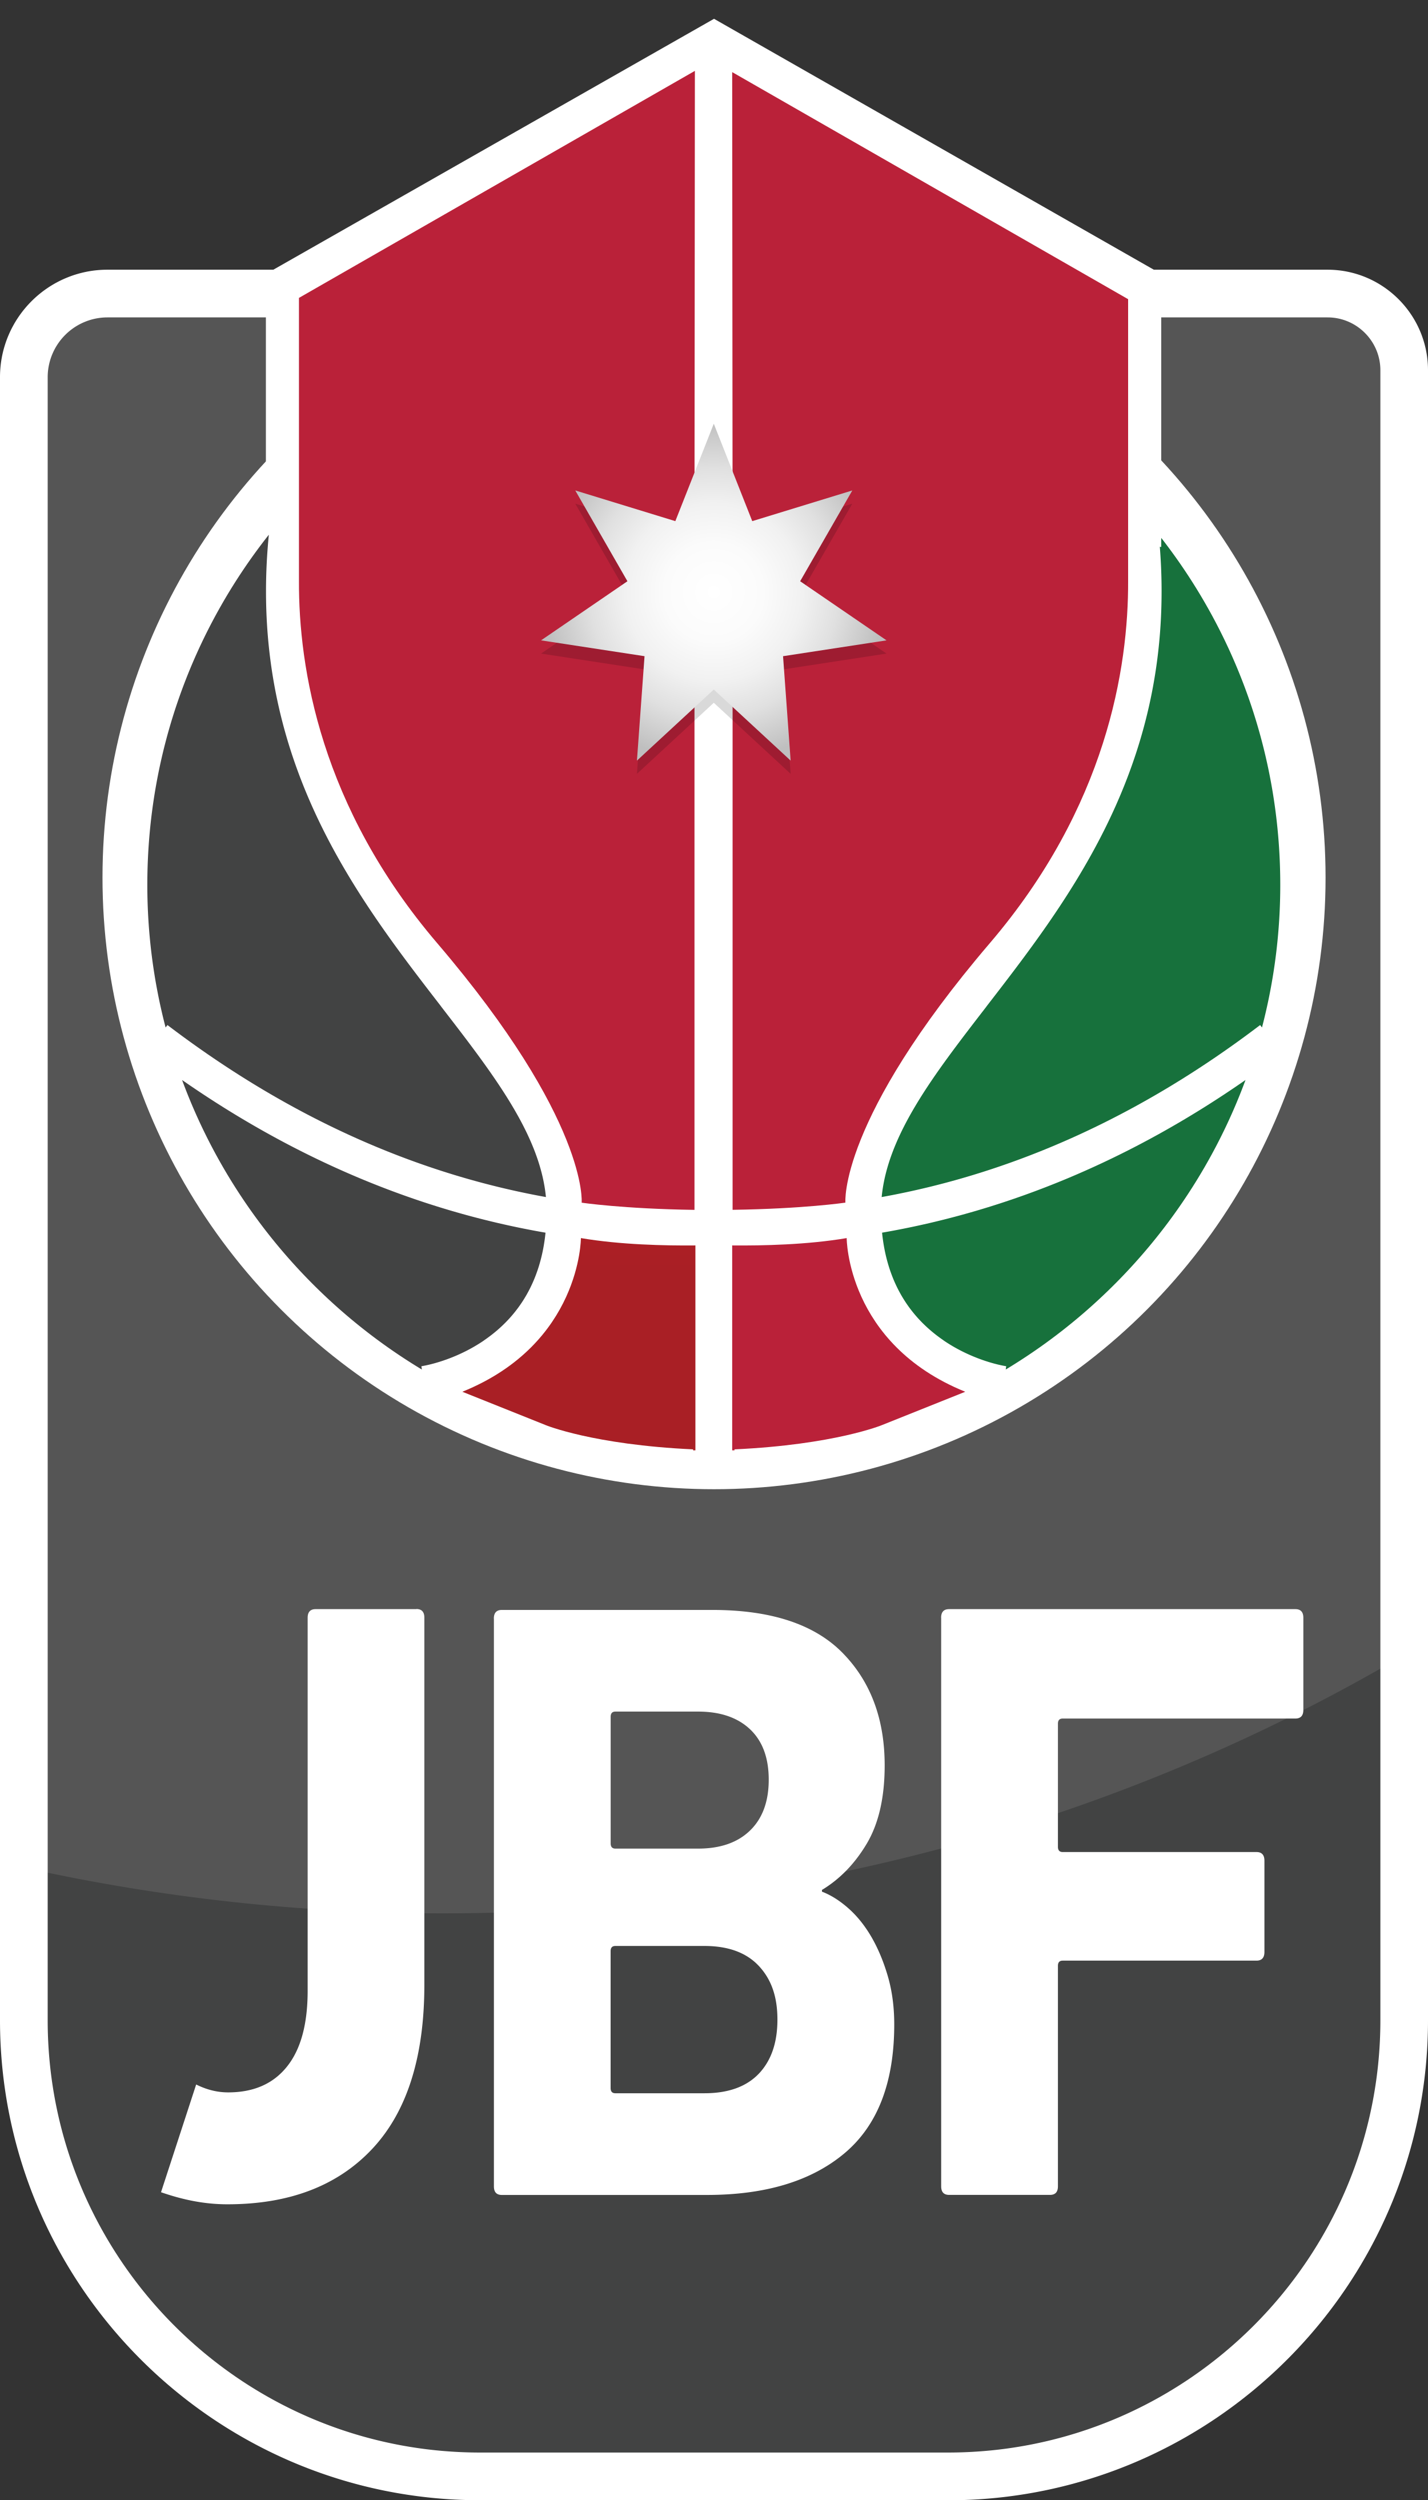 <svg xmlns="http://www.w3.org/2000/svg" viewBox="0 0 246.19 430.97" xmlns:v="https://vecta.io/nano"><rect x="0" y="0" width="246.19" height="430.97" fill="#333333" stroke="none"/><style>.D{mix-blend-mode:screen}.A{isolation:isolate}.H{mix-blend-mode:multiply}</style><defs><linearGradient id="A" x1="99.8" y1="218.94" x2="99.8" y2="116.12" gradientUnits="userSpaceOnUse"><stop offset="0" stop-color="#a91f25"/><stop offset=".95" stop-color="#e2262b"/></linearGradient><radialGradient id="B" cx="123.06" cy="102.07" fx="123.06" fy="102.07" r="29.41" gradientUnits="userSpaceOnUse"><stop offset="0" stop-color="#fff"/><stop offset=".29" stop-color="#fbfbfb"/><stop offset=".52" stop-color="#f1f1f1"/><stop offset=".73" stop-color="#e0e0e0"/><stop offset=".93" stop-color="#c8c8c8"/><stop offset="1" stop-color="#bfbfbf"/></radialGradient></defs><g class="A"><path d="M163.25 425.94H82.94c-43.24 0-78.29-35.05-78.29-78.29V65.74c0-7.93 6.43-14.35 14.35-14.35h209.38a13.16 13.16 0 0 1 13.16 13.16v283.11c0 43.24-35.05 78.29-78.29 78.29" fill="#424343"/><g fill="#fff"><path d="M228.38,51.39H19.01c-7.93,0-14.35,6.43-14.35,14.35h0c0-7.93,6.43-14.35,14.35-14.35h209.38c7.27,0,13.16,5.89,13.16,13.16v221.02h0V64.55c0-7.27-5.89-13.16-13.16-13.16"/><path class="D" d="M228.38,51.39H19.01c-7.93,0-14.35,6.43-14.35,14.35v256.3c23.03,5.07,47.05,7.77,71.75,7.77,60.75,0,117.39-16.23,165.14-44.25V64.55c0-7.27-5.89-13.16-13.16-13.16" opacity=".1"/><circle cx="123.1" cy="151.27" r="105.43"/></g><path d="M170.06 173.51c-9.08 11.76-17.01 22.03-18.06 32.83 22.89-4.13 44.7-14.02 65.25-29.65l.32.42a97.14 97.14 0 0 0 3.15-24.69c-.02-22.73-7.85-43.66-20.95-60.25.33 3.34.49 6.58.49 9.71.02 32.49-16.52 53.91-30.21 71.63zm-7.39 57.54c5.4 3.68 10.74 4.44 10.8 4.45l-.08.57c18.88-11.38 33.61-28.96 41.34-49.91-19.66 13.68-40.69 22.52-62.66 26.32.82 8.08 4.38 14.31 10.6 18.56z" fill="#17713c"/><path d="M76.06 173.51c9.08 11.76 17.01 22.03 18.06 32.83-22.89-4.13-44.7-14.02-65.25-29.65l-.32.42a97.14 97.14 0 0 1-3.15-24.69c.02-22.73 7.85-43.66 20.95-60.25-.33 3.34-.49 6.58-.49 9.71-.02 32.49 16.52 53.91 30.21 71.63zm7.39 57.54c-5.4 3.68-10.74 4.44-10.8 4.45l.08.57c-18.88-11.38-33.61-28.96-41.34-49.91 19.66 13.68 40.69 22.52 62.66 26.32-.82 8.08-4.38 14.31-10.6 18.56z" fill="#424343"/><g fill="#fff"><path d="M85.14 279c0-.99.46-1.49 1.37-1.49h36.29c10.14 0 17.62 2.47 22.46 7.4s7.26 11.4 7.26 19.39c0 5.53-1.03 10.02-3.08 13.48-2.05 3.45-4.63 6.12-7.73 7.99v.3c1.55.59 3.08 1.56 4.59 2.9 1.5 1.33 2.83 3 3.97 4.97 1.14 1.98 2.08 4.24 2.81 6.76.73 2.53 1.09 5.28 1.09 8.25 0 10-2.85 17.39-8.56 22.2-5.71 4.8-13.62 7.2-23.76 7.2H86.52c-.91 0-1.37-.49-1.37-1.48v-97.85zm35.2 39.65c3.84 0 6.83-1.04 8.97-3.12 2.14-2.07 3.22-5 3.22-8.76s-1.07-6.66-3.22-8.69-5.14-3.05-8.97-3.05H106.1c-.55 0-.82.3-.82.9v21.83c0 .59.28.89.82.89h14.24zm-15.07 41.27c0 .6.28.9.82.9h15.34c4.11 0 7.23-1.12 9.38-3.36 2.14-2.24 3.22-5.35 3.22-9.34s-1.07-6.97-3.22-9.26-5.27-3.43-9.38-3.43h-15.34c-.55 0-.82.3-.82.9v23.59zm56.98-81.06c0-.99.46-1.49 1.37-1.49h59.71c.91 0 1.37.5 1.37 1.49v15.88c0 .99-.46 1.49-1.37 1.49h-40.12c-.55 0-.82.3-.82.89v21.23c0 .59.28.89.82.89h33.41c.91 0 1.37.5 1.37 1.49v15.74c0 .99-.46 1.49-1.37 1.49h-33.41c-.55 0-.82.3-.82.89v38.01c0 .99-.46 1.48-1.37 1.48h-17.39c-.91 0-1.37-.49-1.37-1.48v-98zm-90.45-1.49H54.41c-.91 0-1.37.5-1.37 1.49v64.29c0 5.74-1.18 10.1-3.56 13.07-2.37 2.97-5.75 4.45-10.14 4.45-2.02 0-3.83-.52-5.52-1.36l-6.06 18.57c3.58 1.24 7.33 2.08 11.44 2.08 10.68 0 19.01-3.18 24.99-9.57s8.97-15.82 8.97-28.29v-63.26c0-.99-.46-1.49-1.37-1.49zm91.64 153.6H82.76C37.13 430.97 0 393.85 0 348.21V65.02C0 54.8 8.31 46.49 18.53 46.49h210.33c9.56 0 17.33 7.78 17.33 17.33v284.4c0 45.63-37.13 82.76-82.76 82.76zM18.53 54.71A10.32 10.32 0 0 0 8.22 65.02v283.2c0 41.1 33.44 74.53 74.54 74.53h80.68c41.1 0 74.54-33.44 74.54-74.53V63.82c0-5.02-4.09-9.11-9.11-9.11H18.53z"/><path d="M45.84 79.55V47.22L123.1 3.24l77.1 43.98v47.06L45.84 79.55z"/></g><path d="M126.63 250v-.17c17.26-.8 25.44-4.19 25.44-4.19l14.34-5.74c-20.46-8.28-20.44-26.49-20.44-26.49-6.74 1.15-14.51 1.32-19.74 1.27V250h.4zm-.4-237.57l68.26 39.14v48.5c.07 15.12-3.77 39.01-23.83 62.49-26.14 30.6-24.91 44.74-24.91 44.74s-7.12 1.06-19.45 1.24V90.9l-.07-78.48z" fill="#ba2139"/><path d="M119.49 250v-.17c-17.26-.8-25.44-4.19-25.44-4.19l-14.34-5.74c20.46-8.28 20.44-26.49 20.44-26.49 6.74 1.15 14.51 1.32 19.74 1.27V250h-.4z" fill="url(#A)"/><path d="M119.81 12.21L51.54 51.35v48.73c-.07 15.12 3.77 39.01 23.83 62.49 26.14 30.6 24.91 44.74 24.91 44.74s7.12 1.06 19.45 1.24V90.91l.07-78.71z" fill="#ba2139"/><path class="H" d="M123.06 75.32l6.63 16.78 17.25-5.28-8.99 15.64 14.89 10.2-17.84 2.73 1.31 18-13.25-12.25-13.25 12.25 1.31-18-17.84-2.73 14.89-10.2-8.99-15.64 17.25 5.28 6.63-16.78z" opacity=".15"/><path d="M123.06 73.04l6.63 16.79 17.25-5.29-8.99 15.65 14.89 10.19-17.84 2.73 1.31 18-13.25-12.25-13.25 12.25 1.31-18-17.84-2.73 14.89-10.19-8.99-15.65 17.25 5.29 6.63-16.79z" fill="url(#B)"/></g></svg>